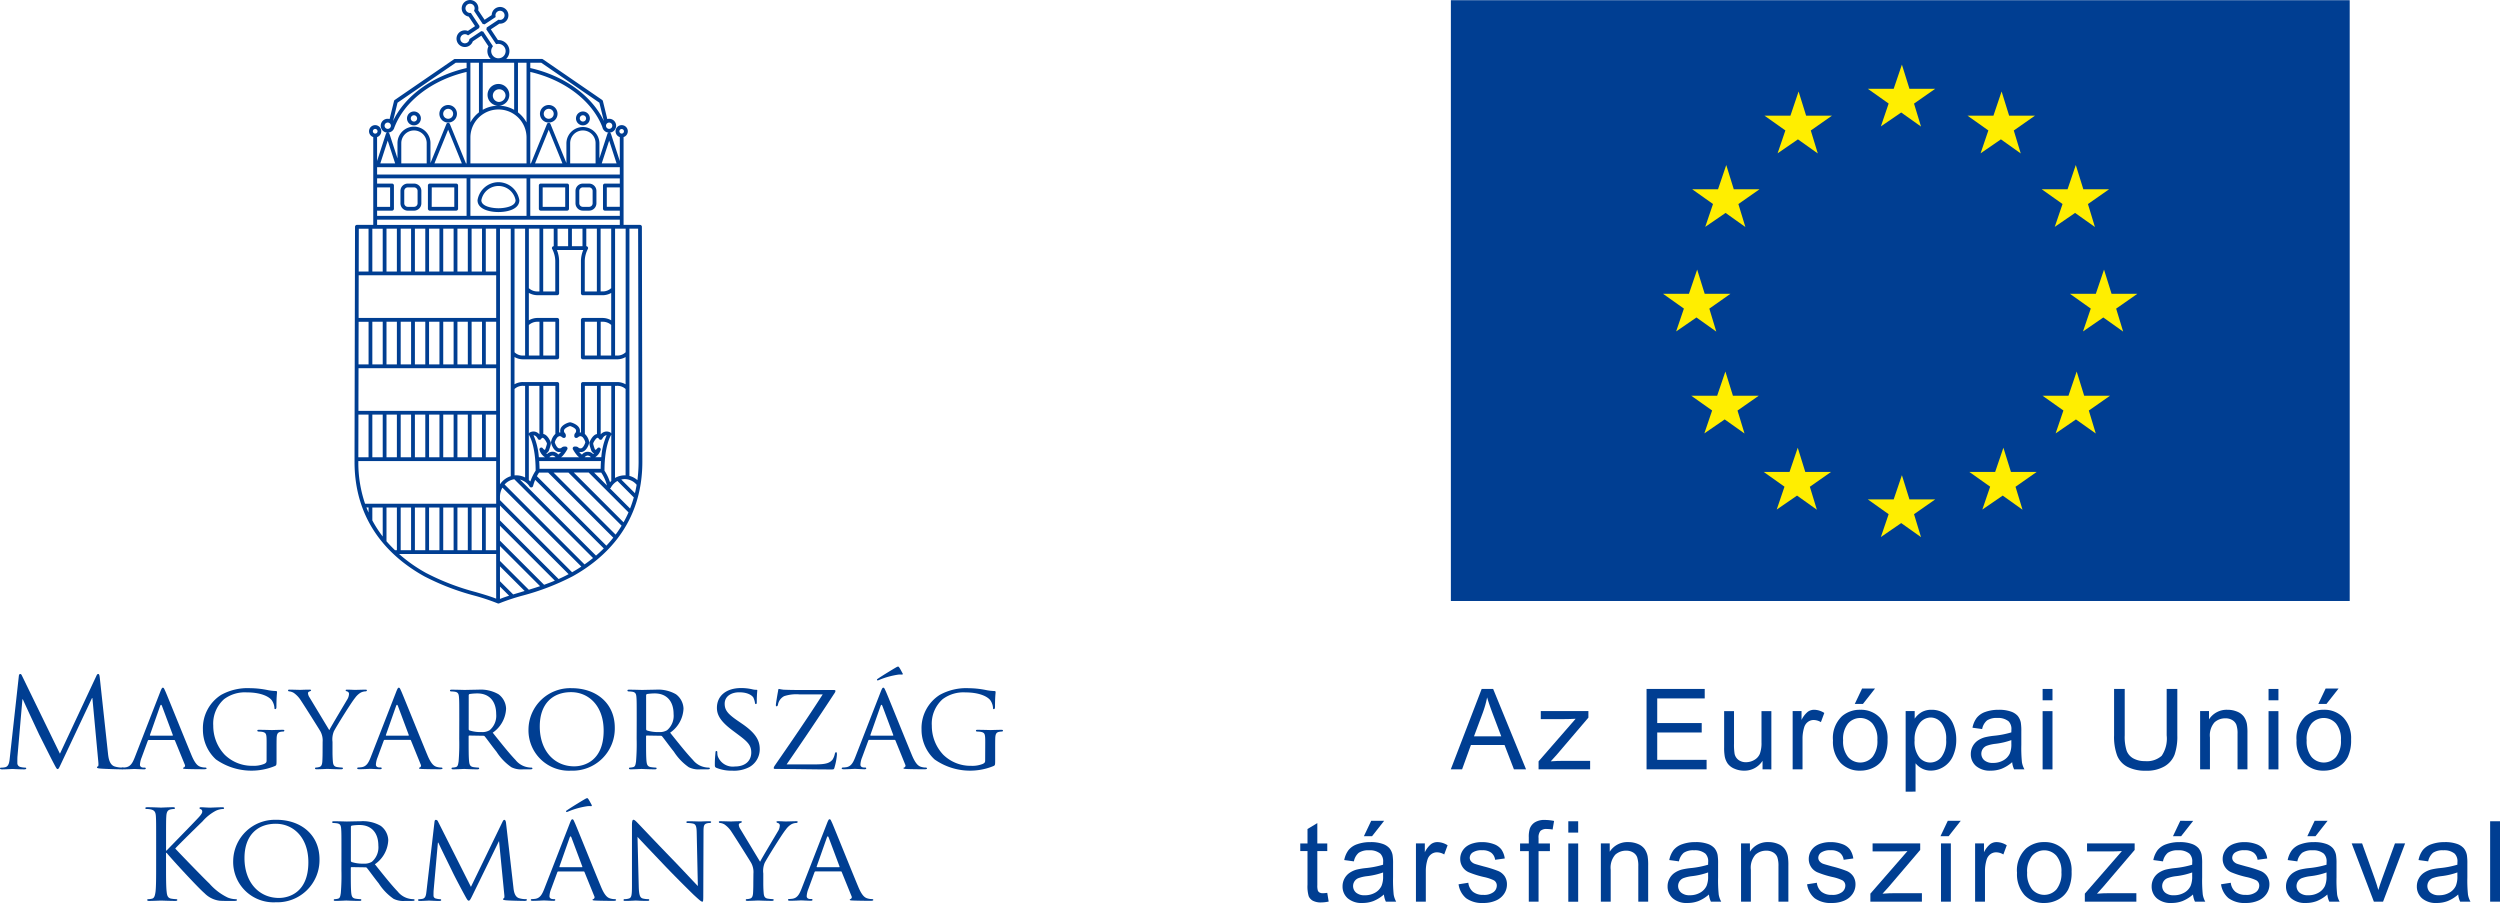 <svg id="kormany-eu" xmlns="http://www.w3.org/2000/svg" xmlns:xlink="http://www.w3.org/1999/xlink" width="326.695" height="118" viewBox="0 0 326.695 118">
  <defs>
    <clipPath id="clip-path">
      <rect id="Rectangle_13434" data-name="Rectangle 13434" width="326.696" height="118" fill="none"/>
    </clipPath>
  </defs>
  <g id="Group_23003" data-name="Group 23003" clip-path="url(#clip-path)">
    <path id="Path_16279" data-name="Path 16279" d="M103.942,24.566a1.148,1.148,0,1,0,1.148,1.149,1.148,1.148,0,0,0-1.148-1.149m0,1.8a.651.651,0,1,1,.65-.65.651.651,0,0,1-.65.65" transform="translate(-45.376 -10.844)" fill="#003e92"/>
    <path id="Path_16280" data-name="Path 16280" d="M96.135,26.081a.907.907,0,1,0,.9.9.905.905,0,0,0-.9-.9m0,1.318a.412.412,0,1,1,.406-.413.41.41,0,0,1-.406.413" transform="translate(-42.035 -11.513)" fill="#003e92"/>
    <path id="Path_16281" data-name="Path 16281" d="M114.449,42.621a2.785,2.785,0,0,0-2.733,2.359c0,1.14,1.474,1.543,2.733,1.543s2.732-.4,2.732-1.543a2.782,2.782,0,0,0-2.732-2.359m0,3.406c-.774,0-2.233-.217-2.233-1.046a2.273,2.273,0,0,1,4.471,0c0,.829-1.464,1.046-2.238,1.046" transform="translate(-49.313 -18.814)" fill="#003e92"/>
    <path id="Path_16282" data-name="Path 16282" d="M127.465,24.566a1.148,1.148,0,1,0,1.151,1.149,1.15,1.15,0,0,0-1.151-1.149m0,1.8a.651.651,0,1,1,.652-.65.651.651,0,0,1-.652.65" transform="translate(-55.759 -10.844)" fill="#003e92"/>
    <path id="Path_16283" data-name="Path 16283" d="M135.656,26.081a.907.907,0,1,0,.908.9.908.908,0,0,0-.908-.9m0,1.318a.412.412,0,1,1,.411-.413.41.41,0,0,1-.411.413" transform="translate(-59.48 -11.513)" fill="#003e92"/>
    <path id="Path_16284" data-name="Path 16284" d="M129.758,42.948h-3.446a.246.246,0,0,0-.249.246v3.038a.252.252,0,0,0,.249.253h3.446a.248.248,0,0,0,.244-.253V43.194a.242.242,0,0,0-.244-.246m-.251,3.04h-2.945V43.445h2.945Z" transform="translate(-55.646 -18.958)" fill="#003e92"/>
    <path id="Path_16285" data-name="Path 16285" d="M136.419,42.952H135.6a.961.961,0,0,0-.96.96v1.614a.963.963,0,0,0,.96.96h.814a.965.965,0,0,0,.96-.96V43.912a.963.963,0,0,0-.96-.96m.464,2.575a.462.462,0,0,1-.464.463H135.6a.467.467,0,0,1-.465-.463V43.912a.469.469,0,0,1,.465-.466h.814a.464.464,0,0,1,.464.466Z" transform="translate(-59.435 -18.96)" fill="#003e92"/>
    <path id="Path_16286" data-name="Path 16286" d="M120.493,29.638a.25.25,0,0,0-.246-.251H118.1V17.913a.8.8,0,1,0-.494,0v3.131l-1.153-3.554a.249.249,0,0,0-.172-.158.906.906,0,0,0-.062-1.81.981.981,0,0,0-.246.036l-.575-2.351a.307.307,0,0,0-.1-.148l-7.74-5.314a.251.251,0,0,0-.139-.041h-4.662a1.442,1.442,0,0,0-1.072-2.465l-.932-1.407,1.118-.738c.026,0,.06,0,.084,0a1.091,1.091,0,0,0,.91-1.7,1.092,1.092,0,0,0-.91-.485,1.123,1.123,0,0,0-.6.182,1.093,1.093,0,0,0-.489.879l-.927.616L99.1,1.338a1.114,1.114,0,0,0-.155-.85A1.1,1.1,0,0,0,97.436.18a1.1,1.1,0,0,0-.311,1.514,1.117,1.117,0,0,0,.738.475l.828,1.247-.938.623a1.116,1.116,0,0,0-1,.105,1.093,1.093,0,0,0,.607,2,1.085,1.085,0,0,0,.6-.182A1.112,1.112,0,0,0,98.4,5.4l1.115-.74.929,1.4a1.449,1.449,0,0,0,.1,1.419,1.751,1.751,0,0,0,.192.227H96.077a.27.27,0,0,0-.141.041L88.2,13.06a.24.24,0,0,0-.1.148l-.578,2.351a1.012,1.012,0,0,0-.246-.036.906.906,0,0,0-.065,1.81.259.259,0,0,0-.172.158l-1.151,3.554V17.913a.8.8,0,1,0-.5,0V29.387H83.252a.25.25,0,0,0-.246.251c0,.277-.064,27.867-.064,30.714,0,8.173,4.948,12.642,9.095,14.949a31.768,31.768,0,0,0,6.6,2.541,27.428,27.428,0,0,1,3.007,1.005.328.328,0,0,0,.1.02.244.244,0,0,0,.1-.02,27.7,27.7,0,0,1,3.016-1.005,31.8,31.8,0,0,0,6.6-2.541c4.149-2.307,9.093-6.776,9.093-14.949,0-2.847-.06-30.437-.06-30.714M117.55,17.151a.3.3,0,1,1,.306.308.307.307,0,0,1-.306-.308m.822,12.735V46.027a1.54,1.54,0,0,1-1.156.437h-.227V29.886Zm-1.156,20.039h-4.428a.25.25,0,0,0-.251.248v6.337c-.005,0-.009,0-.017,0-.05,0-.1.005-.146.007a1.207,1.207,0,0,0,.021-.244c0-.75-1.129-1.089-1.285-1.089-.22,0-1.288.366-1.288,1.089a1.164,1.164,0,0,0,.022.244c-.043,0-.093-.007-.148-.007-.005,0-.009,0-.017,0V50.172a.246.246,0,0,0-.246-.248H105a2.214,2.214,0,0,0-1.153.294V46.654a2.188,2.188,0,0,0,1.153.3h4.43a.246.246,0,0,0,.246-.246V41.8a.247.247,0,0,0-.246-.251h-2.522a2.3,2.3,0,0,0-1.187.308V38.276a2.33,2.33,0,0,0,1.187.3h2.522a.247.247,0,0,0,.246-.251V34.07a3.9,3.9,0,0,0-.292-1.4h3.444a3.94,3.94,0,0,0-.3,1.4v4.259a.25.25,0,0,0,.251.251h2.522a2.317,2.317,0,0,0,1.182-.3v3.578a2.292,2.292,0,0,0-1.182-.308h-2.522a.25.25,0,0,0-.251.251V46.71a.249.249,0,0,0,.251.246h4.428a2.2,2.2,0,0,0,1.156-.3v3.564a2.23,2.23,0,0,0-1.156-.294m1.156.907V62.117l-.12,0a2.5,2.5,0,0,0-1,.212c-.007,0-.007,0-.012.005-.083.036-.169.081-.25.124V50.421h.227a1.587,1.587,0,0,1,1.156.411m-12.606,6.043c.007.015.85,1.287.85,4.631a6.129,6.129,0,0,0-.69,1.412c-.062-.062-.131-.126-.2-.184V56.788a.283.283,0,0,0,.041.086m-.041-.2V50.421h1.383v6.348a1.009,1.009,0,0,0-.767-.382,1.079,1.079,0,0,0-.489.126.292.292,0,0,0-.127.16m.609.21h.007c.34,0,.554.447.559.451a.237.237,0,0,0,.2.141.257.257,0,0,0,.225-.105c.069-.1.136-.158.189-.158.189,0,.48.464.552.664l.017.04c.014.026.038.086-.172.688a.374.374,0,0,1-.1.184.546.546,0,0,1-.253-.2.24.24,0,0,0-.294-.084.243.243,0,0,0-.151.263,1.684,1.684,0,0,0,.722.986h-.8a8.78,8.78,0,0,0-.695-2.871m4.082-.306a.378.378,0,0,1-.1-.308c0-.289.6-.549.79-.592.165.038.79.287.79.592a.407.407,0,0,1-.1.313.494.494,0,0,0-.134.33v.072a.244.244,0,0,0,.086.191.258.258,0,0,0,.205.055.521.521,0,0,0,.246-.129.421.421,0,0,1,.387-.084.241.241,0,0,0,.139.084,1.6,1.6,0,0,1,.375.7c-.033.165-.282.788-.587.788a.4.4,0,0,1-.313-.1.491.491,0,0,0-.327-.133H111.7a.252.252,0,0,0-.215.12.26.26,0,0,0-.005.241,4.844,4.844,0,0,0,.573.824,1.825,1.825,0,0,0,.239.214h-2.362a1.377,1.377,0,0,0,.241-.214,4.708,4.708,0,0,0,.576-.824.246.246,0,0,0-.222-.36h-.182a.5.5,0,0,0-.33.133.394.394,0,0,1-.313.1c-.3,0-.552-.626-.588-.788a1.607,1.607,0,0,1,.382-.7.242.242,0,0,0,.131-.084A.435.435,0,0,1,109.7,57a.39.39,0,0,1,.313.1.569.569,0,0,0,.249.129.251.251,0,0,0,.293-.246v-.072a.507.507,0,0,0-.136-.334m4.545,1.927a.243.243,0,0,0-.293.082.556.556,0,0,1-.256.2c-.012,0-.06-.05-.107-.184-.208-.6-.182-.662-.168-.693l.012-.036c.079-.194.37-.664.556-.664.048,0,.12.058.184.155a.249.249,0,0,0,.43-.034s.22-.451.561-.451h.007a8.761,8.761,0,0,0-.7,2.871h-.8a1.71,1.71,0,0,0,.724-.984.249.249,0,0,0-.149-.265m-.344-1.779c-.561.084-.927.962-.934.974l-.009.024c-.074.189-.079.332.165,1.044a.74.74,0,0,0,.389.485c-.043.028-.079.059-.115.085a.962.962,0,0,0-1.433.046.109.109,0,0,0-.024.021.937.937,0,0,1-.239-.206,1.559,1.559,0,0,1-.122-.139,1.231,1.231,0,0,0,.225.02c.723,0,1.089-1.068,1.089-1.283a1.917,1.917,0,0,0-.573-1.089V50.421h1.581Zm-.8,3.028h-.814l.019-.017a.626.626,0,0,1,.334-.2.54.54,0,0,1,.461.212m-4.633-3.045a1.9,1.9,0,0,0-.571,1.089c0,.148.332,1.283,1.082,1.283a1.243,1.243,0,0,0,.227-.02,1.658,1.658,0,0,1-.122.139.893.893,0,0,1-.241.2c0-.007-.012-.012-.022-.024a1.052,1.052,0,0,0-.68-.337,1.023,1.023,0,0,0-.752.3,1.266,1.266,0,0,0-.11-.09.731.731,0,0,0,.385-.485c.249-.717.246-.855.16-1.046l-.007-.022c0-.007-.361-.886-.927-.974V50.421h1.579Zm.026,3.045h-.81a.534.534,0,0,1,.456-.212.6.6,0,0,1,.335.2c.007.007.014.01.019.017m5.935.5c-.021.315-.038.647-.041,1.008h-7.994c0-.36-.021-.693-.043-1.008Zm.031,1.507a5.624,5.624,0,0,1,.75,1.684l-1.684-1.684Zm.425-.253c0-3.346.845-4.619.85-4.633a.256.256,0,0,0,.038-.081V62.84c-.057.06-.115.117-.167.179a6.127,6.127,0,0,0-.721-1.512m.764-4.994a1.063,1.063,0,0,0-.487-.126,1.031,1.031,0,0,0-.771.382V50.421h1.382v6.253a.252.252,0,0,0-.124-.16m-11.137-6.092V62.4a2.469,2.469,0,0,0-1.144-.284c-.081,0-.158,0-.236.007V50.831A1.57,1.57,0,0,1,105,50.421Zm-1.38-4.394V29.886h1.38V46.463H105a1.535,1.535,0,0,1-1.153-.437m1.875.437V42.472a1.661,1.661,0,0,1,1.187-.425h.2v4.416Zm1.882-4.416h1.581v4.416h-1.581Zm-1.882-4.389V29.886h1.383v8.2h-.2a1.658,1.658,0,0,1-1.187-.427m3.057-5.118a3.624,3.624,0,0,1,.4,1.531v4.015h-1.579v-8.2h1.375v2.286a.244.244,0,0,0-.2.368m.7-2.654h1.383v2.286H109.48Zm1.877,0h1.383v2.286h-1.383Zm2.08,2.405a.262.262,0,0,0-.2-.12V29.886h1.381v8.2h-1.581V34.07a3.594,3.594,0,0,1,.4-1.531.25.25,0,0,0,0-.249m1.672,5.794v-8.2h1.382v7.772a1.653,1.653,0,0,1-1.182.427Zm1.382,4.387v3.991H115.11V42.047h.2a1.634,1.634,0,0,1,1.182.425m-1.875,3.991h-1.584V42.047h1.584Zm1.039-22.472a.246.246,0,0,0-.246.246V27.28a.249.249,0,0,0,.246.246h1.951v.683h-11.7v-4.9h11.7v.683Zm1.951,3.038h-1.7V24.489h1.7Zm-.423-5.677h-1.937l.972-2.978Zm-.965-5.336a.412.412,0,1,1-.416.413.414.414,0,0,1,.416-.413M105.91,8.2h1.433l7.592,5.219.59,2.393c-1.572-3.308-5.178-5.918-9.615-6.919Zm0,1.2c4.492,1.043,8.082,3.78,9.414,7.2a.912.912,0,0,0,.829.736.237.237,0,0,0-.17.158L114.94,20.7V18.708a2.156,2.156,0,0,0-4.311,0v2.6l-2.08-5.1a.244.244,0,0,0-.232-.155.248.248,0,0,0-.229.155l-2.095,5.147h-.083Zm8.531,9.307v2.644h-3.32V18.708a1.66,1.66,0,0,1,3.32,0m-4.332,2.644h-3.58l1.789-4.4ZM104.3,8.2h1.118V16a4.277,4.277,0,0,0-1.118-1.316ZM99.748,4.113h-.026a.46.46,0,0,1-.21-.05L97.959,5.1l-.022.1a.591.591,0,0,1-.248.36.616.616,0,0,1-.33.1.608.608,0,0,1-.5-.27.6.6,0,0,1,.793-.848l.131.079,1.457-.967a.073.073,0,0,1,0-.022.448.448,0,0,1,.05-.212L98.145,1.692l-.129,0a.588.588,0,0,1-.475-.27A.6.6,0,1,1,98.6,1.293l-.04.119L99.7,3.141h.021a.519.519,0,0,1,.21.045l1.447-.955-.014-.153a.595.595,0,0,1,1.089-.4.6.6,0,0,1-.17.826.586.586,0,0,1-.432.086l-.1-.015L100.208,3.6v.023a.447.447,0,0,1-.047.211l1.277,1.932.158-.024a.956.956,0,0,1,.933.411.919.919,0,0,1,.139.709.939.939,0,0,1-.4.6.962.962,0,0,1-.523.155.942.942,0,0,1-.789-.423.952.952,0,0,1-.012-1.024l.084-.136ZM99.7,8.2H103.8v6.152a4.154,4.154,0,0,0-1.951-.54,1.422,1.422,0,1,0-.206,0,4.154,4.154,0,0,0-1.949.54Zm2.049,5.121a.832.832,0,1,1,.929-.828.883.883,0,0,1-.929.828M98.083,8.2H99.2v6.485A4.145,4.145,0,0,0,98.083,16Zm0,9.773a3.667,3.667,0,1,1,7.335,0v3.379H98.083Zm-9.522-4.554,7.6-5.219h1.426v.693c-4.432,1-8.041,3.611-9.613,6.919ZM88.172,16.6c1.333-3.415,4.924-6.152,9.412-7.2V21.352H97.5l-2.1-5.147a.246.246,0,0,0-.23-.155.243.243,0,0,0-.227.155l-2.078,5.1v-2.6a2.155,2.155,0,0,0-4.311,0V20.7l-1.046-3.212a.24.24,0,0,0-.17-.158.91.91,0,0,0,.827-.736m8.8,4.755h-3.58l1.789-4.4Zm-4.593-2.644v2.644h-3.32V18.708a1.66,1.66,0,0,1,3.32,0M86.867,16.43a.413.413,0,1,1,.411.411.416.416,0,0,1-.411-.411m.411,1.944.97,2.978H86.311Zm30.329,4.437H85.891v-.962h31.717Zm-12.19,5.4H98.083v-4.9h7.335Zm-17.579-.683a.25.25,0,0,0,.251-.246V24.237a.247.247,0,0,0-.251-.246H85.891v-.683H97.584v4.9H85.891v-.683Zm-1.948-3.038h1.7v2.541h-1.7Zm-.554-7.337a.306.306,0,1,1,.306.308.307.307,0,0,1-.306-.308m-.069,12.735h1.357v5.594H85.268Zm-1.767,0h1.272v5.594H83.488c.005-2.8.012-4.9.012-5.594m-.024,12.161h1.3v5.57H83.464c0-1.843.005-3.737.012-5.57M83.45,54.182h1.323v5.572H83.438c.005-1.058.007-3.069.012-5.572m1.323,12.8c-.1-.217-.188-.437-.279-.664h.279Zm1.851,3.124a15.016,15.016,0,0,1-1.356-2.1V66.323h1.356ZM88.477,71.9h-.249c-.379-.368-.755-.755-1.11-1.172v-4.4h1.359Zm12.974,6.332c-.762-.3-1.66-.566-2.673-.862a31.246,31.246,0,0,1-6.5-2.5,19.961,19.961,0,0,1-3.516-2.474h12.687ZM88.974,66.323h1.357v5.572H88.974Zm1.856,0h1.357v5.572H90.83Zm1.851,0h1.357v5.572H92.68Zm1.851,0h1.357v5.572H94.532Zm1.856,0h1.357v5.572H96.387Zm1.853,0H99.6v5.572H98.241Zm3.21,5.574h-1.357V66.325h1.357Zm0-6.068H84.319a16.613,16.613,0,0,1-.881-5.477v-.1h18.013ZM85.268,54.182h1.357v5.572H85.268Zm1.851,0h1.357v5.572H87.118Zm1.856,0h1.357v5.572H88.974Zm1.856,0h1.357v5.572H90.83Zm1.851,0h1.357v5.572H92.68Zm1.851,0h1.357v5.572H94.532Zm1.856,0h1.357v5.572H96.387Zm1.853,0H99.6v5.572H98.241Zm3.21,5.572h-1.357V54.182h1.357Zm0-6.066h-18c0-1.7.007-3.6.012-5.577h17.987ZM85.268,42.047h1.357v5.572H85.268Zm1.851,0h1.357v5.572H87.118Zm1.856,0h1.357v5.572H88.974Zm1.856,0h1.357v5.572H90.83Zm1.851,0h1.357v5.572H92.68Zm1.851,0h1.357v5.572H94.532Zm1.856,0h1.357v5.572H96.387Zm1.853,0H99.6v5.572H98.241Zm3.21,5.57h-1.357V42.045h1.357Zm0-6.071H83.476c0-1.985.007-3.891.009-5.572h17.965ZM87.118,29.886h1.357v5.594H87.118Zm1.856,0h1.357v5.594H88.974Zm1.856,0h1.357v5.594H90.83Zm1.851,0h1.357v5.594H92.68Zm1.851,0h1.357v5.594H94.532Zm1.856,0h1.357v5.594H96.387Zm1.853,0H99.6v5.594H98.241Zm3.21,5.594h-1.357V29.886h1.357Zm-15.56-6.773h31.717v.683H85.891Zm17.466,1.18V62.227a2.637,2.637,0,0,0-1.409,1.065V29.886Zm-1.409,48.383V76.654l1.194,1.19c-.43.136-.826.274-1.194.425m2.768-.9c-.361.105-.709.21-1.042.31l-1.727-1.724V74.008l3.227,3.222c-.155.045-.306.088-.459.136m1-.3L101.947,73.3V71.355L107.19,76.6c-.5.167-1,.322-1.478.47m2-.652-5.766-5.766V68.706l7.172,7.172c-.473.2-.946.375-1.407.54m1.9-.752-7.664-7.657V66.06l8.973,8.971c-.44.232-.874.444-1.309.635m1.76-.886-9.424-9.424V64.93a2.435,2.435,0,0,1,.318-1.206l10.313,10.315c-.4.27-.809.516-1.206.741M113,73.757,102.554,63.313a2.081,2.081,0,0,1,1.264-.685l10.291,10.294c-.37.3-.736.574-1.113.836m1.5-1.153-9.938-9.936a2.121,2.121,0,0,1,1.266.917.257.257,0,0,0,.251.107.248.248,0,0,0,.2-.186,6.078,6.078,0,0,1,.272-.8l8.964,8.961c-.33.33-.671.642-1.013.936m1.357-1.292-9.08-9.081a4.516,4.516,0,0,1,.277-.47h1.2l8.5,8.5c-.287.368-.59.714-.9,1.046m1.206-1.445-8.108-8.106h1.944l6.948,6.94c-.251.408-.509.8-.784,1.166m1.039-1.608-6.5-6.5h1.947l5.2,5.2a14.247,14.247,0,0,1-.645,1.3m.85-1.8-2.629-2.637a.247.247,0,0,0,.124-.108,2.176,2.176,0,0,1,.855-.857L119.437,65a14.569,14.569,0,0,1-.492,1.46m.643-2.011L117.8,62.666a1.862,1.862,0,0,1,.451-.06,2.045,2.045,0,0,1,1.555.745c-.062.375-.136.742-.22,1.1m.315-1.713a2.57,2.57,0,0,0-1.037-.549V29.886H120c.007,2.771.062,27.762.062,30.466a18.578,18.578,0,0,1-.155,2.388" transform="translate(-36.612 0)" fill="#003e92"/>
    <path id="Path_16287" data-name="Path 16287" d="M100.352,46.485H103.8a.25.25,0,0,0,.246-.253V43.194a.244.244,0,0,0-.246-.246h-3.444a.247.247,0,0,0-.251.246v3.038a.253.253,0,0,0,.251.253m.251-3.04h2.945v2.544H100.6Z" transform="translate(-44.186 -18.958)" fill="#003e92"/>
    <path id="Path_16288" data-name="Path 16288" d="M94.642,46.486h.817a.963.963,0,0,0,.958-.96V43.908a.962.962,0,0,0-.958-.962h-.817a.963.963,0,0,0-.957.962v1.617a.964.964,0,0,0,.957.96m-.461-2.577a.46.46,0,0,1,.461-.463h.817a.463.463,0,0,1,.464.463v1.617a.465.465,0,0,1-.464.461h-.817a.461.461,0,0,1-.461-.461Z" transform="translate(-41.354 -18.957)" fill="#003e92"/>
    <path id="Path_16289" data-name="Path 16289" d="M14.11,168.044c.064.585.177,1.49.876,1.717a3.5,3.5,0,0,0,1.053.146c.079,0,.126.015.126.079,0,.1-.143.148-.339.148-.358,0-2.106-.05-2.7-.1-.373-.031-.454-.081-.454-.16s.028-.1.115-.115.093-.294.062-.583l-.776-8.352h-.053l-3.965,8.414c-.339.714-.384.86-.533.86-.112,0-.193-.162-.5-.745-.423-.793-1.813-3.592-1.9-3.752-.141-.3-1.956-4.177-2.135-4.617H2.93L2.278,168.5c-.012.258-.012.55-.012.829a.511.511,0,0,0,.418.5,2.913,2.913,0,0,0,.616.083c.065,0,.129.031.129.079,0,.115-.1.148-.292.148-.6,0-1.376-.05-1.507-.05s-.919.05-1.358.05c-.16,0-.273-.033-.273-.148,0-.047.079-.079.163-.079a2.111,2.111,0,0,0,.483-.048c.535-.1.585-.731.647-1.345L2.46,157.963c.015-.177.079-.291.177-.291s.163.062.241.241l4.954,10.181,4.76-10.165c.065-.143.127-.258.241-.258s.163.126.2.437Z" transform="translate(0 -69.599)" fill="#003e92"/>
    <path id="Path_16290" data-name="Path 16290" d="M33.463,161.423c.177-.454.244-.54.341-.54.146,0,.191.2.339.5.26.585,2.544,6.264,3.416,8.352.518,1.23.9,1.409,1.213,1.5a1.97,1.97,0,0,0,.566.081c.081,0,.179.034.179.115s-.163.11-.327.11c-.21,0-1.258,0-2.25-.031-.27-.014-.5-.014-.5-.1,0-.064.034-.064.1-.1a.263.263,0,0,0,.131-.373L35.388,167.8c-.034-.065-.048-.082-.131-.082H31.973a.148.148,0,0,0-.144.115l-.809,2.2a2.854,2.854,0,0,0-.21.922c0,.275.241.373.485.373h.128c.115,0,.146.05.146.115s-.081.11-.208.11c-.341,0-1.12-.045-1.283-.045-.144,0-.855.045-1.438.045-.179,0-.275-.031-.275-.11a.124.124,0,0,1,.127-.115,3.9,3.9,0,0,0,.423-.034c.647-.081.922-.564,1.2-1.261Zm1.586,5.727c.064,0,.064-.034.05-.1l-1.409-3.774c-.081-.208-.165-.208-.244,0l-1.328,3.774c-.014.064,0,.1.05.1Z" transform="translate(-12.521 -71.017)" fill="#003e92"/>
    <path id="Path_16291" data-name="Path 16291" d="M55.8,168.092c0-1.118-.034-1.277-.614-1.393a4.47,4.47,0,0,0-.485-.031.139.139,0,0,1-.115-.115c0-.1.064-.112.227-.112.645,0,1.6.031,1.684.031.065,0,.953-.031,1.393-.031.158,0,.227.012.227.112a.146.146,0,0,1-.115.115,1.657,1.657,0,0,0-.356.031c-.389.065-.5.275-.535.762-.014.437-.014.838-.014,1.426v1.533c0,.633-.017.65-.2.747a8.057,8.057,0,0,1-7.721-.86,5.259,5.259,0,0,1-1.7-3.917,5.144,5.144,0,0,1,2.381-4.514A7.15,7.15,0,0,1,53.652,161a11.977,11.977,0,0,1,2.187.227,6.154,6.154,0,0,0,1.146.143c.146,0,.177.065.177.132,0,.193-.079.566-.079,1.942,0,.225-.067.291-.163.291s-.1-.081-.1-.21a2.042,2.042,0,0,0-.322-.91c-.358-.516-1.44-1.065-3.286-1.065a4.517,4.517,0,0,0-2.978.891,4.276,4.276,0,0,0-1.407,3.461,5.476,5.476,0,0,0,1.5,3.8,5.092,5.092,0,0,0,3.64,1.442,3.627,3.627,0,0,0,1.54-.26c.177-.1.289-.163.289-.42Z" transform="translate(-20.959 -71.07)" fill="#003e92"/>
    <path id="Path_16292" data-name="Path 16292" d="M71.911,168.182a2.49,2.49,0,0,0-.306-1.412c-.115-.21-2.039-3.267-2.529-4a3.471,3.471,0,0,0-.937-1,1.443,1.443,0,0,0-.6-.2.139.139,0,0,1-.146-.126c0-.067.045-.1.177-.1.275,0,1.345.031,1.409.031.093,0,.68-.031,1.23-.031.163,0,.191.031.191.1,0,.048-.093.1-.225.143-.115.053-.177.115-.177.227a1.121,1.121,0,0,0,.193.535l2.589,4.292c.294-.585,2.071-3.532,2.331-3.984a1.5,1.5,0,0,0,.244-.714.321.321,0,0,0-.225-.356c-.131-.033-.215-.1-.215-.16s.084-.081.227-.081c.373,0,.876.031.989.031s1.118-.031,1.39-.031c.1,0,.179.031.179.081a.166.166,0,0,1-.179.143,1.487,1.487,0,0,0-.661.179,2.471,2.471,0,0,0-.714.681c-.466.549-2.477,3.786-2.768,4.37a2.764,2.764,0,0,0-.177,1.376v1.18c0,.23,0,.81.048,1.374.034.408.129.669.549.731a5.326,5.326,0,0,0,.652.065.111.111,0,0,1,.113.114c0,.064-.082.112-.227.112-.793,0-1.717-.048-1.8-.048-.065,0-.97.048-1.393.048-.16,0-.225-.031-.225-.112a.108.108,0,0,1,.115-.114,1.81,1.81,0,0,0,.418-.065c.291-.062.392-.322.42-.731.034-.564.034-1.144.034-1.374Z" transform="translate(-29.75 -71.224)" fill="#003e92"/>
    <path id="Path_16293" data-name="Path 16293" d="M88.661,161.423c.176-.454.244-.54.341-.54.146,0,.194.2.339.5.26.585,2.544,6.264,3.416,8.352.518,1.23.907,1.409,1.213,1.5a1.981,1.981,0,0,0,.566.081c.081,0,.179.034.179.115s-.163.11-.327.11c-.208,0-1.256,0-2.247-.031-.273-.014-.5-.014-.5-.1,0-.064.034-.064.1-.1a.262.262,0,0,0,.131-.373l-1.28-3.155c-.034-.065-.05-.082-.129-.082H87.171c-.062,0-.11.031-.144.115l-.809,2.2a2.854,2.854,0,0,0-.21.922c0,.275.241.373.487.373h.126c.115,0,.148.05.148.115s-.081.11-.21.11c-.341,0-1.12-.045-1.277-.045s-.86.045-1.443.045c-.179,0-.275-.031-.275-.11a.126.126,0,0,1,.129-.115,3.845,3.845,0,0,0,.421-.034c.645-.081.922-.564,1.2-1.261Zm1.586,5.727c.064,0,.064-.034.053-.1l-1.412-3.774c-.079-.208-.165-.208-.241,0l-1.328,3.774c-.017.064,0,.1.047.1Z" transform="translate(-36.887 -71.017)" fill="#003e92"/>
    <path id="Path_16294" data-name="Path 16294" d="M106.485,165.331c0-2.135,0-2.525-.036-2.964-.031-.465-.112-.693-.58-.757a3.95,3.95,0,0,0-.485-.036.135.135,0,0,1-.115-.112c0-.082.065-.115.23-.115.647,0,1.6.033,1.681.033.144,0,1.342-.033,1.78-.033a4.669,4.669,0,0,1,2.656.6,2.427,2.427,0,0,1,.986,1.88,4.013,4.013,0,0,1-1.748,3.14c1.166,1.455,2.152,2.7,2.978,3.559a2.6,2.6,0,0,0,1.586.955,2.541,2.541,0,0,0,.5.05.121.121,0,0,1,.127.114c0,.079-.082.112-.339.112h-.891a2.861,2.861,0,0,1-1.519-.277,7.2,7.2,0,0,1-1.944-2.023c-.6-.745-1.228-1.634-1.538-2.006a.219.219,0,0,0-.193-.081l-1.813-.031c-.062,0-.1.031-.1.112v.323c0,1.328,0,2.4.062,2.961.048.406.131.664.566.731a5.646,5.646,0,0,0,.633.064.1.1,0,0,1,.115.114c0,.063-.069.112-.23.112-.774,0-1.681-.05-1.748-.05-.017,0-.967.05-1.407.05-.146,0-.225-.033-.225-.112a.107.107,0,0,1,.11-.114,2.175,2.175,0,0,0,.44-.064c.272-.067.306-.325.373-.731a28.025,28.025,0,0,0,.081-2.978Zm1.23,1.165a.2.2,0,0,0,.1.177,4.758,4.758,0,0,0,1.569.213,1.858,1.858,0,0,0,1.067-.241,2.457,2.457,0,0,0,.857-2.109c0-1.715-.936-2.7-2.457-2.7a6.837,6.837,0,0,0-1.022.079.188.188,0,0,0-.11.163Z" transform="translate(-46.468 -71.221)" fill="#003e92"/>
    <path id="Path_16295" data-name="Path 16295" d="M129.288,161c3.2,0,5.629,1.958,5.629,5.166a5.512,5.512,0,0,1-5.711,5.612,5.275,5.275,0,0,1-5.567-5.4A5.448,5.448,0,0,1,129.288,161m.322,10.213c1.277,0,3.85-.68,3.85-4.662,0-3.3-2.006-5.032-4.254-5.032-2.378,0-4.093,1.485-4.093,4.483,0,3.2,1.925,5.211,4.5,5.211" transform="translate(-54.577 -71.069)" fill="#003e92"/>
    <path id="Path_16296" data-name="Path 16296" d="M148,165.331c0-2.135,0-2.525-.034-2.964-.033-.465-.112-.693-.583-.757a3.932,3.932,0,0,0-.484-.036.132.132,0,0,1-.111-.112c0-.082.063-.115.225-.115.647,0,1.6.033,1.683.033.142,0,1.34-.033,1.78-.033a4.662,4.662,0,0,1,2.653.6,2.428,2.428,0,0,1,.986,1.88,4.013,4.013,0,0,1-1.748,3.14c1.168,1.455,2.152,2.7,2.978,3.559a2.609,2.609,0,0,0,1.585.955,2.558,2.558,0,0,0,.5.05.121.121,0,0,1,.127.114c0,.079-.082.112-.34.112h-.889a2.865,2.865,0,0,1-1.522-.277,7.2,7.2,0,0,1-1.942-2.023c-.6-.745-1.229-1.634-1.54-2.006a.218.218,0,0,0-.191-.081l-1.815-.031c-.061,0-.095.031-.095.112v.323c0,1.328,0,2.4.061,2.961.05.406.132.664.566.731a5.612,5.612,0,0,0,.636.064.1.1,0,0,1,.112.114c0,.063-.068.112-.227.112-.776,0-1.682-.05-1.748-.05-.017,0-.969.05-1.407.05-.148,0-.226-.033-.226-.112a.108.108,0,0,1,.112-.114,2.125,2.125,0,0,0,.437-.064c.274-.067.308-.325.373-.731a28.216,28.216,0,0,0,.08-2.978Zm1.231,1.165a.2.2,0,0,0,.095.177,4.775,4.775,0,0,0,1.57.213,1.884,1.884,0,0,0,1.072-.241,2.464,2.464,0,0,0,.852-2.109c0-1.715-.934-2.7-2.457-2.7a6.775,6.775,0,0,0-1.021.079.187.187,0,0,0-.112.163Z" transform="translate(-64.796 -71.221)" fill="#003e92"/>
    <path id="Path_16297" data-name="Path 16297" d="M167.446,171.4c-.2-.1-.213-.148-.213-.516,0-.681.065-1.233.082-1.46,0-.144.034-.227.115-.227s.127.052.127.163a1.931,1.931,0,0,0,.053.5,2.092,2.092,0,0,0,2.249,1.359c1.407,0,2.135-.791,2.135-1.827,0-.989-.533-1.457-1.8-2.4l-.65-.487c-1.536-1.151-2.039-1.992-2.039-2.945,0-1.622,1.278-2.591,3.157-2.591a6.547,6.547,0,0,1,1.474.165,1.9,1.9,0,0,0,.5.062c.112,0,.145.017.145.1a14.2,14.2,0,0,0-.066,1.455c0,.211-.015.311-.112.311s-.115-.069-.129-.179a2.536,2.536,0,0,0-.21-.68c-.1-.16-.569-.678-1.844-.678-1.037,0-1.9.518-1.9,1.49,0,.871.437,1.375,1.846,2.326l.406.279c1.729,1.183,2.329,2.135,2.329,3.317a2.67,2.67,0,0,1-1.326,2.343,4.345,4.345,0,0,1-2.265.487,5.2,5.2,0,0,1-2.073-.373" transform="translate(-73.82 -71.056)" fill="#003e92"/>
    <path id="Path_16298" data-name="Path 16298" d="M186.487,171.033c1.507,0,1.891-.246,2.216-.631a2.346,2.346,0,0,0,.294-.745c.031-.131.079-.212.16-.212s.112.053.112.308a7.75,7.75,0,0,1-.289,1.584c-.082.342-.1.358-.421.358-2.381,0-4.793-.064-7.284-.064-.162,0-.263-.015-.263-.112,0-.067.017-.165.2-.423,2.138-3.088,4.239-6.147,6.2-9.207H184.4a5.072,5.072,0,0,0-2.023.227,1.558,1.558,0,0,0-.807,1.082c-.034.21-.115.246-.2.246-.062,0-.079-.067-.079-.177,0-.162.21-1.411.292-1.832.017-.2.047-.26.127-.26a5.1,5.1,0,0,0,.6.1c1.359.05,2.039.034,2.491.034h3.981c.213,0,.292.031.292.115a.41.41,0,0,1-.079.241c-2.073,3.174-4.146,6.248-6.3,9.372Z" transform="translate(-79.902 -71.145)" fill="#003e92"/>
    <path id="Path_16299" data-name="Path 16299" d="M202.008,159.232c.179-.454.241-.535.339-.535.146,0,.193.2.339.5.263.585,2.544,6.262,3.416,8.353.518,1.23.907,1.409,1.213,1.5a1.984,1.984,0,0,0,.566.082c.086,0,.179.034.179.115s-.162.112-.322.112c-.212,0-1.261,0-2.252-.033-.272-.017-.5-.017-.5-.1s.034-.064.1-.1a.264.264,0,0,0,.129-.373l-1.28-3.155c-.034-.064-.048-.081-.126-.081h-3.289a.141.141,0,0,0-.141.115l-.812,2.2a2.8,2.8,0,0,0-.21.924c0,.274.239.373.485.373h.128c.113,0,.146.047.146.115s-.079.112-.21.112c-.339,0-1.118-.05-1.277-.05s-.857.05-1.441.05c-.182,0-.277-.033-.277-.112a.126.126,0,0,1,.129-.115,3.9,3.9,0,0,0,.423-.034c.647-.081.922-.566,1.2-1.264Zm1.586,5.732c.067,0,.067-.034.05-.1l-1.412-3.774c-.079-.208-.16-.208-.241,0l-1.328,3.774c-.017.064,0,.1.053.1Zm1.264-8.175c.079.148,0,.2-.065.2a2.085,2.085,0,0,0-.487,0,10.5,10.5,0,0,0-2.46.676.907.907,0,0,1-.241.086.1.1,0,0,1-.083-.1c0-.045.031-.077.112-.125.585-.408,2.09-1.313,2.2-1.375.275-.163.373-.213.451-.213.053,0,.082.034.165.146.112.163.227.389.4.712" transform="translate(-86.919 -68.831)" fill="#003e92"/>
    <path id="Path_16300" data-name="Path 16300" d="M223.917,168.092c0-1.118-.034-1.277-.616-1.393a4.391,4.391,0,0,0-.483-.031.139.139,0,0,1-.115-.115c0-.1.064-.112.227-.112.645,0,1.6.031,1.684.031.065,0,.953-.031,1.393-.031.158,0,.227.012.227.112a.146.146,0,0,1-.115.115,1.657,1.657,0,0,0-.356.031c-.389.065-.5.275-.535.762-.014.437-.014.838-.014,1.426v1.533c0,.633-.017.65-.2.747a8.057,8.057,0,0,1-7.721-.86,5.259,5.259,0,0,1-1.7-3.917,5.144,5.144,0,0,1,2.381-4.514,7.151,7.151,0,0,1,3.788-.874,11.977,11.977,0,0,1,2.187.227,6.154,6.154,0,0,0,1.146.143c.146,0,.177.065.177.132,0,.193-.079.566-.079,1.942,0,.225-.067.291-.163.291s-.1-.081-.1-.21a2.042,2.042,0,0,0-.322-.91c-.358-.516-1.44-1.065-3.286-1.065a4.517,4.517,0,0,0-2.978.891,4.276,4.276,0,0,0-1.407,3.461,5.476,5.476,0,0,0,1.5,3.8,5.092,5.092,0,0,0,3.64,1.442,3.627,3.627,0,0,0,1.54-.26c.177-.1.289-.163.289-.42Z" transform="translate(-95.168 -71.07)" fill="#003e92"/>
    <path id="Path_16301" data-name="Path 16301" d="M35.416,193.552c0-2.527,0-2.981-.034-3.5-.031-.549-.16-.807-.7-.922a2.871,2.871,0,0,0-.549-.05c-.062,0-.129-.028-.129-.1,0-.1.082-.129.26-.129.728,0,1.681.05,1.777.05.148,0,1.089-.05,1.572-.05.179,0,.26.034.26.129,0,.069-.065.1-.131.1a2.322,2.322,0,0,0-.4.05c-.437.079-.566.356-.6.922-.031.516-.031.97-.031,3.5v.97h.065c.277-.308,3.205-3.286,3.79-3.915.451-.47.872-.891.872-1.168a.321.321,0,0,0-.21-.339c-.084-.028-.148-.064-.148-.129,0-.081.081-.115.2-.115.322,0,.824.05,1.216.05.079,0,1.144-.05,1.552-.05.177,0,.241.034.241.115s-.031.112-.16.112a2.442,2.442,0,0,0-.908.227,6.008,6.008,0,0,0-1.746,1.393c-.408.389-3.222,3.138-3.564,3.547.423.468,3.788,3.947,4.452,4.564a7.483,7.483,0,0,0,2.413,1.844,2.953,2.953,0,0,0,1,.211c.112,0,.21.031.21.1s-.084.126-.356.126H44.8c-.454,0-.759,0-1.115-.028a3.36,3.36,0,0,1-1.961-.991c-.726-.6-4.158-4.306-4.934-5.257h-.082V196.4c0,1.555,0,2.835.082,3.513.047.468.145.827.628.891a5.384,5.384,0,0,0,.633.065c.1,0,.132.048.132.1,0,.081-.084.126-.261.126-.79,0-1.732-.045-1.863-.045s-1.065.045-1.552.045c-.177,0-.258-.028-.258-.126,0-.05.031-.1.129-.1a2.385,2.385,0,0,0,.485-.065c.322-.064.4-.423.47-.891.082-.678.082-1.958.082-3.513Z" transform="translate(-15.011 -83.365)" fill="#003e92"/>
    <path id="Path_16302" data-name="Path 16302" d="M60.2,191.786c3.205,0,5.634,1.958,5.634,5.164a5.514,5.514,0,0,1-5.713,5.615,5.275,5.275,0,0,1-5.567-5.4,5.447,5.447,0,0,1,5.646-5.374M60.528,202c1.277,0,3.85-.68,3.85-4.662,0-3.3-2.006-5.032-4.254-5.032-2.378,0-4.093,1.485-4.093,4.483,0,3.2,1.925,5.211,4.5,5.211" transform="translate(-24.082 -84.658)" fill="#003e92"/>
    <path id="Path_16303" data-name="Path 16303" d="M78.923,196.112c0-2.133,0-2.522-.036-2.962-.031-.468-.11-.693-.58-.757a3.951,3.951,0,0,0-.485-.036.132.132,0,0,1-.112-.112c0-.082.062-.115.227-.115.647,0,1.6.033,1.684.033.141,0,1.34-.033,1.777-.033a4.667,4.667,0,0,1,2.655.6,2.425,2.425,0,0,1,.986,1.88,4.012,4.012,0,0,1-1.748,3.14c1.166,1.455,2.152,2.7,2.979,3.559a2.623,2.623,0,0,0,1.585.955,2.545,2.545,0,0,0,.5.05.121.121,0,0,1,.127.115c0,.077-.082.11-.339.11h-.892a2.867,2.867,0,0,1-1.519-.275,7.2,7.2,0,0,1-1.943-2.023c-.6-.745-1.228-1.634-1.539-2.009a.218.218,0,0,0-.193-.081l-1.812-.029c-.062,0-.1.029-.1.11v.325c0,1.328,0,2.4.061,2.961.049.406.131.664.566.731a5.658,5.658,0,0,0,.633.064.1.1,0,0,1,.116.115c0,.063-.069.11-.23.11-.773,0-1.679-.047-1.748-.047-.017,0-.967.047-1.4.047-.148,0-.227-.034-.227-.11a.108.108,0,0,1,.112-.115,2.159,2.159,0,0,0,.438-.064c.274-.067.307-.325.373-.731a28.025,28.025,0,0,0,.081-2.978Zm1.23,1.168a.2.2,0,0,0,.1.177,4.754,4.754,0,0,0,1.569.213,1.882,1.882,0,0,0,1.072-.241,2.47,2.47,0,0,0,.852-2.109c0-1.715-.936-2.7-2.457-2.7a6.462,6.462,0,0,0-1.022.079.186.186,0,0,0-.11.163Z" transform="translate(-34.303 -84.81)" fill="#003e92"/>
    <path id="Path_16304" data-name="Path 16304" d="M110.259,200.606c.05.487.148,1.23.731,1.423a3,3,0,0,0,.919.129c.067,0,.115.034.115.1,0,.083-.127.129-.292.129-.322,0-1.908-.031-2.429-.079-.34-.033-.4-.081-.4-.148a.12.12,0,0,1,.1-.112c.079-.017.1-.227.065-.482l-.681-6.962h-.031l-3.432,7.024c-.289.6-.375.728-.5.728s-.212-.129-.485-.633c-.375-.678-1.313-2.443-1.667-3.188-.42-.872-1.571-3.186-1.813-3.755h-.067L99.836,201c-.017.208-.017.468-.017.695a.384.384,0,0,0,.341.387,2.177,2.177,0,0,0,.55.081c.047,0,.115.05.115.1,0,.1-.1.129-.26.129-.535,0-1.213-.046-1.328-.046s-.809.046-1.194.046c-.148,0-.246-.031-.246-.129,0-.048.067-.1.148-.1a2.722,2.722,0,0,0,.418-.045c.47-.084.487-.585.551-1.1l1.037-8.98c.017-.148.079-.244.163-.244a.32.32,0,0,1,.289.21l4.306,8.548,4.141-8.531c.067-.131.131-.227.227-.227s.182.115.215.373Z" transform="translate(-43.169 -84.658)" fill="#003e92"/>
    <path id="Path_16305" data-name="Path 16305" d="M129.266,190.018c.179-.454.244-.535.339-.535.148,0,.193.193.339.5.263.585,2.544,6.265,3.418,8.352.516,1.23.9,1.409,1.213,1.5a1.889,1.889,0,0,0,.566.082c.084,0,.179.034.179.115s-.165.112-.325.112c-.212,0-1.261,0-2.252-.034-.272-.017-.5-.017-.5-.1s.034-.064.1-.1a.261.261,0,0,0,.129-.373l-1.28-3.155c-.031-.064-.045-.081-.129-.081h-3.286a.145.145,0,0,0-.141.115l-.812,2.2a2.813,2.813,0,0,0-.21.924c0,.274.241.373.485.373h.128c.113,0,.146.05.146.115s-.079.112-.208.112c-.341,0-1.12-.05-1.283-.05-.143,0-.852.05-1.438.05-.182,0-.274-.034-.274-.112a.125.125,0,0,1,.126-.115,3.872,3.872,0,0,0,.423-.031c.65-.081.922-.566,1.2-1.266Zm1.586,5.73c.067,0,.067-.031.05-.1l-1.412-3.772c-.079-.21-.16-.21-.241,0l-1.328,3.772c-.017.066,0,.1.053.1Zm1.264-8.175c.079.148,0,.2-.065.2a2.085,2.085,0,0,0-.487,0,10.355,10.355,0,0,0-2.457.678,1.012,1.012,0,0,1-.244.084.1.1,0,0,1-.083-.1c0-.047.033-.079.115-.124.583-.408,2.087-1.316,2.2-1.378.275-.163.373-.211.451-.211.053,0,.082.031.165.144.112.163.227.392.4.712" transform="translate(-54.81 -82.42)" fill="#003e92"/>
    <path id="Path_16306" data-name="Path 16306" d="M147.858,200.508c.034,1.134.163,1.474.549,1.569a3.134,3.134,0,0,0,.712.082.112.112,0,0,1,.115.115c0,.081-.1.112-.26.112-.81,0-1.376-.045-1.5-.045s-.726.045-1.374.045c-.148,0-.229-.015-.229-.112a.113.113,0,0,1,.115-.115,2.044,2.044,0,0,0,.58-.082c.359-.1.406-.468.406-1.713v-7.881c0-.55.081-.7.193-.7.163,0,.406.275.55.418.227.23,2.3,2.432,4.5,4.7,1.407,1.457,2.928,3.093,3.367,3.547l-.148-6.9c-.014-.889-.1-1.2-.532-1.276a4.244,4.244,0,0,0-.7-.069.111.111,0,0,1-.115-.126c0-.082.115-.1.277-.1.645,0,1.323.033,1.486.033s.633-.033,1.213-.033c.145,0,.26.016.26.1a.16.16,0,0,1-.163.126,1.43,1.43,0,0,0-.339.036c-.471.1-.5.373-.5,1.194l-.029,8.063c0,.9-.016.989-.115.989-.146,0-.294-.115-1.084-.843-.148-.131-2.2-2.152-3.707-3.724-1.651-1.734-3.25-3.413-3.69-3.9Z" transform="translate(-64.388 -84.658)" fill="#003e92"/>
    <path id="Path_16307" data-name="Path 16307" d="M172.694,198.964a2.49,2.49,0,0,0-.306-1.412c-.115-.21-2.039-3.269-2.529-4a3.464,3.464,0,0,0-.937-1,1.408,1.408,0,0,0-.6-.2.139.139,0,0,1-.146-.128c0-.065.046-.1.177-.1.275,0,1.345.034,1.41.034.093,0,.68-.034,1.229-.034.163,0,.191.034.191.1,0,.05-.093.1-.225.145-.115.05-.176.115-.176.227a1.128,1.128,0,0,0,.193.535l2.589,4.29c.294-.583,2.071-3.53,2.331-3.982a1.5,1.5,0,0,0,.244-.714.32.32,0,0,0-.225-.356c-.131-.033-.215-.1-.215-.162,0-.048.084-.082.227-.082.373,0,.876.034.989.034.1,0,1.117-.034,1.389-.034.1,0,.179.034.179.082a.166.166,0,0,1-.179.145,1.446,1.446,0,0,0-.661.179,2.427,2.427,0,0,0-.715.681c-.466.549-2.476,3.786-2.768,4.37a2.769,2.769,0,0,0-.177,1.376v1.18c0,.23,0,.81.051,1.374.034.408.126.666.549.731a5.245,5.245,0,0,0,.649.065.111.111,0,0,1,.113.115c0,.064-.082.109-.227.109-.793,0-1.717-.045-1.8-.045s-.973.045-1.4.045c-.16,0-.225-.028-.225-.109a.11.11,0,0,1,.115-.115,1.806,1.806,0,0,0,.418-.065c.292-.064.392-.322.42-.731.034-.564.034-1.144.034-1.374Z" transform="translate(-74.238 -84.81)" fill="#003e92"/>
    <path id="Path_16308" data-name="Path 16308" d="M189.443,192.2c.177-.454.244-.54.339-.54.148,0,.193.2.341.5.26.585,2.542,6.267,3.416,8.352.516,1.23.9,1.409,1.213,1.5a1.967,1.967,0,0,0,.564.081c.083,0,.182.034.182.115s-.165.112-.327.112c-.21,0-1.258,0-2.25-.034-.272-.014-.5-.014-.5-.1,0-.064.034-.064.1-.1a.261.261,0,0,0,.129-.373l-1.28-3.155c-.034-.065-.048-.082-.131-.082h-3.284a.155.155,0,0,0-.146.115l-.807,2.2a2.866,2.866,0,0,0-.21.922c0,.275.241.373.484.373h.129c.115,0,.146.05.146.115s-.081.112-.208.112c-.341,0-1.122-.047-1.283-.047-.144,0-.855.047-1.438.047-.179,0-.275-.034-.275-.112a.124.124,0,0,1,.127-.115,3.9,3.9,0,0,0,.423-.033c.647-.081.922-.564,1.2-1.261Zm1.586,5.727c.064,0,.064-.034.05-.1l-1.412-3.772c-.079-.21-.163-.21-.241,0l-1.328,3.772c-.014.064,0,.1.05.1Z" transform="translate(-81.374 -84.604)" fill="#003e92"/>
    <rect id="Rectangle_13432" data-name="Rectangle 13432" width="117.458" height="78.509" transform="translate(189.597 0.027)" fill="#003e92"/>
    <path id="Path_16309" data-name="Path 16309" d="M441.33,21.371l-2.658,1.819,1.016-2.987-2.723-1.928h3.382l1.074-3.16.985,3.16h3.367l-2.768,1.937.915,3Z" transform="translate(-192.884 -6.672)" fill="#fe0"/>
    <path id="Path_16310" data-name="Path 16310" d="M441.33,117.426l-2.658,1.825,1.016-2.987-2.723-1.932h3.382l1.074-3.166.985,3.166h3.367l-2.768,1.934.915,3Z" transform="translate(-192.884 -49.071)" fill="#fe0"/>
    <path id="Path_16311" data-name="Path 16311" d="M393.424,69.328l-2.655,1.825,1.016-2.987-2.728-1.932h3.388l1.074-3.163.983,3.163h3.367l-2.762,1.938.909,3Z" transform="translate(-171.736 -27.841)" fill="#fe0"/>
    <path id="Path_16312" data-name="Path 16312" d="M400.243,44.865l-2.658,1.822L398.6,43.7l-2.725-1.929h3.382l1.074-3.166.983,3.166h3.37l-2.768,1.934.913,3Z" transform="translate(-174.748 -17.041)" fill="#fe0"/>
    <path id="Path_16313" data-name="Path 16313" d="M417.168,27.656l-2.655,1.825,1.015-2.99L412.8,24.563h3.388l1.067-3.163.985,3.163h3.373L418.85,26.5l.916,3Z" transform="translate(-182.219 -9.446)" fill="#fe0"/>
    <path id="Path_16314" data-name="Path 16314" d="M464.657,27.656,462,29.481l1.016-2.99-2.725-1.929h3.388l1.067-3.163.985,3.163h3.373L466.339,26.5l.909,3Z" transform="translate(-203.181 -9.446)" fill="#fe0"/>
    <path id="Path_16315" data-name="Path 16315" d="M482.006,44.865l-2.658,1.822,1.019-2.987-2.728-1.929h3.385l1.074-3.166.985,3.166h3.371l-2.768,1.934.912,3Z" transform="translate(-210.838 -17.041)" fill="#fe0"/>
    <path id="Path_16316" data-name="Path 16316" d="M400.036,93.174,397.377,95l1.016-2.993-2.723-1.925h3.379l1.076-3.166.986,3.166h3.367l-2.768,1.932.915,3Z" transform="translate(-174.656 -38.365)" fill="#fe0"/>
    <path id="Path_16317" data-name="Path 16317" d="M416.963,111l-2.655,1.825,1.015-2.99-2.722-1.929h3.382l1.074-3.16.982,3.16h3.373l-2.774,1.941.916,3Z" transform="translate(-182.13 -46.238)" fill="#fe0"/>
    <path id="Path_16318" data-name="Path 16318" d="M465.077,111l-2.661,1.825,1.019-2.99-2.723-1.929h3.379l1.076-3.16.985,3.16h3.367l-2.768,1.941.915,3Z" transform="translate(-203.367 -46.238)" fill="#fe0"/>
    <path id="Path_16319" data-name="Path 16319" d="M482.213,93.174,479.558,95l1.016-2.993-2.722-1.925h3.382l1.074-3.166.982,3.166h3.371l-2.765,1.932.909,3Z" transform="translate(-210.932 -38.365)" fill="#fe0"/>
    <path id="Path_16320" data-name="Path 16320" d="M488.612,69.328l-2.655,1.825,1.016-2.987-2.725-1.932h3.386l1.07-3.163.985,3.163h3.373l-2.774,1.938.916,3Z" transform="translate(-213.755 -27.841)" fill="#fe0"/>
    <path id="Path_16321" data-name="Path 16321" d="M339.406,171.682l4.035-10.507h1.5l4.3,10.507h-1.584L346.43,168.5h-4.394l-1.154,3.182Zm3.032-4.314H346l-1.1-2.91q-.5-1.327-.746-2.18a13.432,13.432,0,0,1-.566,2.008Z" transform="translate(-149.82 -71.145)" fill="#003e92"/>
    <path id="Path_16322" data-name="Path 16322" d="M359.943,173.97v-1.047l4.845-5.562q-.824.044-1.455.043h-3.1v-1.046h6.221v.853l-4.121,4.831-.8.881q.867-.065,1.627-.064h3.52v1.111Z" transform="translate(-158.885 -73.433)" fill="#003e92"/>
    <path id="Path_16323" data-name="Path 16323" d="M385.206,171.682V161.175h7.6v1.24H386.6v3.219h5.813v1.232H386.6v3.576h6.451v1.24Z" transform="translate(-170.037 -71.146)" fill="#003e92"/>
    <path id="Path_16324" data-name="Path 16324" d="M408.375,173.97v-1.119a2.786,2.786,0,0,1-2.415,1.291,3.076,3.076,0,0,1-1.258-.258,2.066,2.066,0,0,1-.867-.649,2.419,2.419,0,0,1-.4-.956,6.51,6.51,0,0,1-.079-1.2v-4.716h1.29v4.222a7.583,7.583,0,0,0,.078,1.361,1.347,1.347,0,0,0,.516.8,1.6,1.6,0,0,0,.975.29,2.119,2.119,0,0,0,1.09-.3,1.653,1.653,0,0,0,.721-.809,4.069,4.069,0,0,0,.211-1.487v-4.079h1.29v7.612Z" transform="translate(-178.049 -73.433)" fill="#003e92"/>
    <path id="Path_16325" data-name="Path 16325" d="M419.382,173.834v-7.612h1.161v1.154a3.166,3.166,0,0,1,.821-1.069,1.435,1.435,0,0,1,.828-.258,2.515,2.515,0,0,1,1.326.416l-.444,1.2a1.849,1.849,0,0,0-.946-.279,1.228,1.228,0,0,0-.76.255,1.375,1.375,0,0,0-.48.706,5.016,5.016,0,0,0-.216,1.5v3.985Z" transform="translate(-185.122 -73.297)" fill="#003e92"/>
    <path id="Path_16326" data-name="Path 16326" d="M428.811,167.831a3.926,3.926,0,0,1,1.175-3.133,3.545,3.545,0,0,1,2.394-.846,3.413,3.413,0,0,1,2.566,1.029,3.91,3.91,0,0,1,1,2.841,5.025,5.025,0,0,1-.441,2.311,3.118,3.118,0,0,1-1.282,1.309,3.738,3.738,0,0,1-1.839.465,3.422,3.422,0,0,1-2.583-1.025,4.093,4.093,0,0,1-.985-2.953m1.325,0a3.244,3.244,0,0,0,.638,2.19,2.125,2.125,0,0,0,3.2,0,3.32,3.32,0,0,0,.638-2.229,3.149,3.149,0,0,0-.641-2.139,2.127,2.127,0,0,0-3.2,0,3.228,3.228,0,0,0-.638,2.186m1.527-4.752.954-2.007h1.691l-1.577,2.007Z" transform="translate(-189.285 -71.1)" fill="#003e92"/>
    <path id="Path_16327" data-name="Path 16327" d="M445.82,176.751v-10.53H447v.99a2.9,2.9,0,0,1,.939-.87,2.569,2.569,0,0,1,1.269-.291,3.012,3.012,0,0,1,1.72.5,3.086,3.086,0,0,1,1.125,1.416,5.162,5.162,0,0,1,.38,2,5.088,5.088,0,0,1-.419,2.1,3.163,3.163,0,0,1-1.218,1.433,3.129,3.129,0,0,1-1.681.5,2.424,2.424,0,0,1-1.157-.272,2.641,2.641,0,0,1-.843-.689v3.706Zm1.168-6.681a3.306,3.306,0,0,0,.6,2.172,1.822,1.822,0,0,0,1.44.7,1.866,1.866,0,0,0,1.473-.727,3.451,3.451,0,0,0,.613-2.254,3.363,3.363,0,0,0-.6-2.178,1.8,1.8,0,0,0-1.43-.724,1.858,1.858,0,0,0-1.458.77,3.448,3.448,0,0,0-.635,2.239" transform="translate(-196.793 -73.297)" fill="#003e92"/>
    <path id="Path_16328" data-name="Path 16328" d="M466.469,172.894a4.809,4.809,0,0,1-1.38.861,4,4,0,0,1-1.423.251,2.769,2.769,0,0,1-1.928-.613,2.023,2.023,0,0,1-.674-1.567,2.123,2.123,0,0,1,.921-1.762,3.144,3.144,0,0,1,.928-.423,9.4,9.4,0,0,1,1.146-.193,11.812,11.812,0,0,0,2.3-.445c.005-.177.007-.289.007-.336a1.422,1.422,0,0,0-.366-1.111,2.156,2.156,0,0,0-1.469-.437,2.279,2.279,0,0,0-1.345.319,1.947,1.947,0,0,0-.641,1.129l-1.262-.173a3.118,3.118,0,0,1,.566-1.308,2.477,2.477,0,0,1,1.139-.766,5.078,5.078,0,0,1,1.728-.269,4.581,4.581,0,0,1,1.584.23,2.084,2.084,0,0,1,.9.577,2.023,2.023,0,0,1,.4.878,7.258,7.258,0,0,1,.064,1.189v1.72a18.183,18.183,0,0,0,.083,2.276,2.884,2.884,0,0,0,.326.913h-1.347a2.748,2.748,0,0,1-.258-.94m-.108-2.881a9.428,9.428,0,0,1-2.107.487,4.917,4.917,0,0,0-1.125.259,1.118,1.118,0,0,0-.509.419,1.138,1.138,0,0,0,.211,1.472,1.678,1.678,0,0,0,1.143.345,2.649,2.649,0,0,0,1.326-.327,2.009,2.009,0,0,0,.854-.891,3.132,3.132,0,0,0,.207-1.291Z" transform="translate(-203.522 -73.297)" fill="#003e92"/>
    <path id="Path_16329" data-name="Path 16329" d="M477.862,161.175h1.29v1.483h-1.29Zm0,2.9h1.29v7.612h-1.29Z" transform="translate(-210.937 -71.145)" fill="#003e92"/>
    <path id="Path_16330" data-name="Path 16330" d="M501.454,161.175h1.39v6.07a7.191,7.191,0,0,1-.358,2.515,3.07,3.07,0,0,1-1.294,1.517,4.579,4.579,0,0,1-2.455.584,5.043,5.043,0,0,1-2.416-.509,2.9,2.9,0,0,1-1.34-1.473,7.016,7.016,0,0,1-.4-2.634v-6.07h1.39v6.063a5.9,5.9,0,0,0,.254,2.017,1.932,1.932,0,0,0,.875,1,3.034,3.034,0,0,0,1.516.351,2.9,2.9,0,0,0,2.186-.695,4.009,4.009,0,0,0,.652-2.674Z" transform="translate(-218.317 -71.145)" fill="#003e92"/>
    <path id="Path_16331" data-name="Path 16331" d="M514.709,173.834v-7.612h1.161v1.083a2.736,2.736,0,0,1,2.423-1.255,3.187,3.187,0,0,1,1.265.247,2,2,0,0,1,.864.649,2.5,2.5,0,0,1,.4.953,7.446,7.446,0,0,1,.071,1.254v4.681H519.6V169.2a3.467,3.467,0,0,0-.15-1.179,1.238,1.238,0,0,0-.534-.623,1.7,1.7,0,0,0-.9-.233,2.088,2.088,0,0,0-1.423.523,2.577,2.577,0,0,0-.6,1.985v4.158Z" transform="translate(-227.202 -73.297)" fill="#003e92"/>
    <path id="Path_16332" data-name="Path 16332" d="M530.718,161.175h1.29v1.483h-1.29Zm0,2.9h1.29v7.612h-1.29Z" transform="translate(-234.268 -71.145)" fill="#003e92"/>
    <path id="Path_16333" data-name="Path 16333" d="M537.256,167.831a3.926,3.926,0,0,1,1.175-3.133,3.545,3.545,0,0,1,2.393-.846,3.413,3.413,0,0,1,2.566,1.029,3.91,3.91,0,0,1,1,2.841,5.024,5.024,0,0,1-.441,2.311,3.118,3.118,0,0,1-1.283,1.309,3.738,3.738,0,0,1-1.839.465,3.422,3.422,0,0,1-2.583-1.025,4.093,4.093,0,0,1-.985-2.953m1.326,0a3.244,3.244,0,0,0,.638,2.19,2.125,2.125,0,0,0,3.2,0,3.32,3.32,0,0,0,.638-2.229,3.146,3.146,0,0,0-.641-2.139,2.127,2.127,0,0,0-3.2,0,3.228,3.228,0,0,0-.638,2.186m1.527-4.752.953-2.007h1.691l-1.577,2.007Z" transform="translate(-237.154 -71.1)" fill="#003e92"/>
    <path id="Path_16334" data-name="Path 16334" d="M307.718,201.671l.186,1.14a4.771,4.771,0,0,1-.975.114,2.224,2.224,0,0,1-1.09-.221,1.246,1.246,0,0,1-.544-.585,4.616,4.616,0,0,1-.158-1.523v-4.38h-.946v-1h.946v-1.885l1.283-.774v2.659h1.3v1h-1.3v4.451a2.258,2.258,0,0,0,.068.711.538.538,0,0,0,.222.25.853.853,0,0,0,.441.093,4.2,4.2,0,0,0,.566-.05" transform="translate(-134.275 -84.997)" fill="#003e92"/>
    <path id="Path_16335" data-name="Path 16335" d="M319.492,201.653a4.822,4.822,0,0,1-1.38.861,4,4,0,0,1-1.423.25,2.769,2.769,0,0,1-1.928-.612,2.023,2.023,0,0,1-.674-1.567,2.121,2.121,0,0,1,.921-1.762,3.116,3.116,0,0,1,.928-.423,9.293,9.293,0,0,1,1.146-.193,11.8,11.8,0,0,0,2.3-.445c.005-.176.007-.289.007-.336a1.424,1.424,0,0,0-.366-1.111,2.158,2.158,0,0,0-1.469-.437,2.279,2.279,0,0,0-1.345.32,1.945,1.945,0,0,0-.641,1.129l-1.262-.173a3.125,3.125,0,0,1,.566-1.308,2.472,2.472,0,0,1,1.14-.766,5.077,5.077,0,0,1,1.727-.27,4.581,4.581,0,0,1,1.584.23,2.079,2.079,0,0,1,.9.577,2.021,2.021,0,0,1,.4.878,7.266,7.266,0,0,1,.064,1.19v1.72a18.159,18.159,0,0,0,.083,2.276,2.862,2.862,0,0,0,.326.913H319.75a2.734,2.734,0,0,1-.258-.939m-.108-2.881a9.462,9.462,0,0,1-2.107.487,4.869,4.869,0,0,0-1.126.259,1.119,1.119,0,0,0-.508.419,1.137,1.137,0,0,0,.211,1.472,1.676,1.676,0,0,0,1.143.345,2.649,2.649,0,0,0,1.326-.327,2.01,2.01,0,0,0,.854-.892,3.128,3.128,0,0,0,.207-1.29Zm-2.509-4.738.953-2.007h1.691l-1.577,2.007Z" transform="translate(-138.644 -84.764)" fill="#003e92"/>
    <path id="Path_16336" data-name="Path 16336" d="M331.254,204.79v-7.612h1.161v1.154a3.167,3.167,0,0,1,.821-1.069,1.436,1.436,0,0,1,.828-.258,2.515,2.515,0,0,1,1.326.416l-.444,1.2a1.849,1.849,0,0,0-.946-.279,1.228,1.228,0,0,0-.76.255,1.375,1.375,0,0,0-.48.706,5.019,5.019,0,0,0-.216,1.5v3.985Z" transform="translate(-146.221 -86.962)" fill="#003e92"/>
    <path id="Path_16337" data-name="Path 16337" d="M341.224,202.518l1.276-.2a1.784,1.784,0,0,0,.6,1.176,2.09,2.09,0,0,0,1.372.408,2.019,2.019,0,0,0,1.319-.362,1.082,1.082,0,0,0,.43-.849.784.784,0,0,0-.38-.689,5.633,5.633,0,0,0-1.318-.437,12.073,12.073,0,0,1-1.967-.619,1.88,1.88,0,0,1-1.114-1.746,1.96,1.96,0,0,1,.232-.942,2.085,2.085,0,0,1,.635-.72,2.629,2.629,0,0,1,.821-.376,3.9,3.9,0,0,1,1.115-.155,4.408,4.408,0,0,1,1.573.258,2.149,2.149,0,0,1,1,.7,2.735,2.735,0,0,1,.444,1.179l-1.261.172a1.382,1.382,0,0,0-.5-.918,1.824,1.824,0,0,0-1.165-.329,2.111,2.111,0,0,0-1.269.293.854.854,0,0,0-.38.688.714.714,0,0,0,.158.452,1.149,1.149,0,0,0,.495.344q.194.071,1.139.33a15.9,15.9,0,0,1,1.91.6,1.941,1.941,0,0,1,.85.678,1.894,1.894,0,0,1,.308,1.1,2.169,2.169,0,0,1-.376,1.215,2.438,2.438,0,0,1-1.086.881,3.964,3.964,0,0,1-1.605.311,3.574,3.574,0,0,1-2.262-.617,2.865,2.865,0,0,1-.993-1.827" transform="translate(-150.622 -86.961)" fill="#003e92"/>
    <path id="Path_16338" data-name="Path 16338" d="M356.752,202.5v-6.609h-1.14v-1h1.14v-.809a3.557,3.557,0,0,1,.136-1.14,1.654,1.654,0,0,1,.656-.813,2.361,2.361,0,0,1,1.314-.312,6.32,6.32,0,0,1,1.2.129l-.194,1.125a4.352,4.352,0,0,0-.76-.071,1.127,1.127,0,0,0-.831.25,1.357,1.357,0,0,0-.244.939v.7h1.484v1h-1.484V202.5Z" transform="translate(-156.973 -84.668)" fill="#003e92"/>
    <path id="Path_16339" data-name="Path 16339" d="M366.9,192.131h1.29v1.483H366.9Zm0,2.9h1.29v7.612H366.9Z" transform="translate(-161.957 -84.81)" fill="#003e92"/>
    <path id="Path_16340" data-name="Path 16340" d="M374.512,204.79v-7.612h1.161v1.083a2.736,2.736,0,0,1,2.423-1.255,3.188,3.188,0,0,1,1.265.247,2,2,0,0,1,.864.649,2.5,2.5,0,0,1,.4.953,7.438,7.438,0,0,1,.071,1.254v4.681h-1.29v-4.63a3.466,3.466,0,0,0-.15-1.179,1.238,1.238,0,0,0-.534-.623,1.7,1.7,0,0,0-.9-.233,2.088,2.088,0,0,0-1.423.523,2.576,2.576,0,0,0-.6,1.985v4.158Z" transform="translate(-165.316 -86.962)" fill="#003e92"/>
    <path id="Path_16341" data-name="Path 16341" d="M395.532,203.85a4.811,4.811,0,0,1-1.38.861,4,4,0,0,1-1.423.251,2.766,2.766,0,0,1-1.928-.613,2.022,2.022,0,0,1-.674-1.567,2.127,2.127,0,0,1,.921-1.762,3.149,3.149,0,0,1,.928-.423,9.4,9.4,0,0,1,1.146-.193,11.827,11.827,0,0,0,2.3-.445c0-.177.007-.289.007-.336a1.422,1.422,0,0,0-.366-1.111,2.154,2.154,0,0,0-1.469-.437,2.281,2.281,0,0,0-1.344.319,1.949,1.949,0,0,0-.641,1.129l-1.262-.173a3.118,3.118,0,0,1,.566-1.308,2.477,2.477,0,0,1,1.139-.766,5.077,5.077,0,0,1,1.727-.269,4.582,4.582,0,0,1,1.584.23,2.08,2.08,0,0,1,.9.577,2.022,2.022,0,0,1,.4.878,7.19,7.19,0,0,1,.064,1.189v1.72a18.183,18.183,0,0,0,.083,2.276,2.884,2.884,0,0,0,.326.913h-1.347a2.724,2.724,0,0,1-.259-.94m-.107-2.881a9.445,9.445,0,0,1-2.107.487,4.915,4.915,0,0,0-1.125.259,1.118,1.118,0,0,0-.509.419,1.137,1.137,0,0,0,.212,1.472,1.676,1.676,0,0,0,1.142.345,2.648,2.648,0,0,0,1.326-.327,2.013,2.013,0,0,0,.854-.891,3.141,3.141,0,0,0,.207-1.291Z" transform="translate(-172.209 -86.962)" fill="#003e92"/>
    <path id="Path_16342" data-name="Path 16342" d="M407.31,204.79v-7.612h1.161v1.083a2.736,2.736,0,0,1,2.423-1.255,3.188,3.188,0,0,1,1.265.247,2,2,0,0,1,.864.649,2.5,2.5,0,0,1,.4.953,7.438,7.438,0,0,1,.071,1.254v4.681H412.2v-4.63a3.466,3.466,0,0,0-.15-1.179,1.238,1.238,0,0,0-.534-.623,1.7,1.7,0,0,0-.9-.233,2.088,2.088,0,0,0-1.423.523,2.577,2.577,0,0,0-.6,1.985v4.158Z" transform="translate(-179.794 -86.962)" fill="#003e92"/>
    <path id="Path_16343" data-name="Path 16343" d="M422.763,202.518l1.276-.2a1.784,1.784,0,0,0,.6,1.176,2.09,2.09,0,0,0,1.372.408,2.019,2.019,0,0,0,1.319-.362,1.082,1.082,0,0,0,.43-.849.784.784,0,0,0-.38-.689,5.632,5.632,0,0,0-1.318-.437,12.073,12.073,0,0,1-1.967-.619,1.88,1.88,0,0,1-1.114-1.746,1.961,1.961,0,0,1,.232-.942,2.085,2.085,0,0,1,.635-.72,2.63,2.63,0,0,1,.821-.376,3.9,3.9,0,0,1,1.115-.155,4.407,4.407,0,0,1,1.573.258,2.149,2.149,0,0,1,1,.7,2.735,2.735,0,0,1,.444,1.179l-1.261.172a1.382,1.382,0,0,0-.5-.918,1.824,1.824,0,0,0-1.165-.329,2.111,2.111,0,0,0-1.269.293.854.854,0,0,0-.38.688.714.714,0,0,0,.158.452,1.146,1.146,0,0,0,.495.344q.194.071,1.139.33a15.9,15.9,0,0,1,1.91.6,1.942,1.942,0,0,1,.85.678,1.894,1.894,0,0,1,.308,1.1,2.169,2.169,0,0,1-.376,1.215,2.438,2.438,0,0,1-1.086.881,3.964,3.964,0,0,1-1.605.311,3.574,3.574,0,0,1-2.262-.617,2.865,2.865,0,0,1-.993-1.827" transform="translate(-186.615 -86.961)" fill="#003e92"/>
    <path id="Path_16344" data-name="Path 16344" d="M437.566,204.926v-1.047l4.845-5.562q-.824.044-1.455.043h-3.1v-1.046h6.221v.853L439.953,203l-.8.881q.867-.065,1.627-.064h3.52v1.111Z" transform="translate(-193.149 -87.098)" fill="#003e92"/>
    <path id="Path_16345" data-name="Path 16345" d="M453.969,194.035l.953-2.008h1.691l-1.577,2.008Zm.065.946h1.29v7.612h-1.29Z" transform="translate(-200.39 -84.764)" fill="#003e92"/>
    <path id="Path_16346" data-name="Path 16346" d="M462.068,204.79v-7.612h1.161v1.154a3.167,3.167,0,0,1,.821-1.069,1.436,1.436,0,0,1,.828-.258,2.515,2.515,0,0,1,1.326.416l-.444,1.2a1.849,1.849,0,0,0-.946-.279,1.228,1.228,0,0,0-.76.255,1.375,1.375,0,0,0-.48.706,5.019,5.019,0,0,0-.216,1.5v3.985Z" transform="translate(-203.965 -86.962)" fill="#003e92"/>
    <path id="Path_16347" data-name="Path 16347" d="M471.863,200.983a3.925,3.925,0,0,1,1.176-3.133,3.544,3.544,0,0,1,2.394-.846A3.411,3.411,0,0,1,478,198.034a3.912,3.912,0,0,1,1,2.842,5.031,5.031,0,0,1-.441,2.311,3.117,3.117,0,0,1-1.283,1.309,3.74,3.74,0,0,1-1.838.465,3.42,3.42,0,0,1-2.584-1.026,4.093,4.093,0,0,1-.985-2.953m1.326,0a3.242,3.242,0,0,0,.638,2.19,2.124,2.124,0,0,0,3.2,0,3.32,3.32,0,0,0,.638-2.23,3.148,3.148,0,0,0-.642-2.139,2.127,2.127,0,0,0-3.2,0,3.228,3.228,0,0,0-.638,2.186" transform="translate(-208.288 -86.961)" fill="#003e92"/>
    <path id="Path_16348" data-name="Path 16348" d="M487.736,204.926v-1.047l4.845-5.562q-.824.044-1.455.043h-3.1v-1.046h6.221v.853L490.123,203l-.8.881q.867-.065,1.627-.064h3.52v1.111Z" transform="translate(-215.295 -87.098)" fill="#003e92"/>
    <path id="Path_16349" data-name="Path 16349" d="M508.776,201.653a4.822,4.822,0,0,1-1.38.861,4,4,0,0,1-1.423.25,2.769,2.769,0,0,1-1.928-.612,2.023,2.023,0,0,1-.674-1.567,2.121,2.121,0,0,1,.921-1.762,3.116,3.116,0,0,1,.928-.423,9.292,9.292,0,0,1,1.146-.193,11.8,11.8,0,0,0,2.3-.445c.005-.176.007-.289.007-.336a1.424,1.424,0,0,0-.366-1.111,2.159,2.159,0,0,0-1.469-.437,2.279,2.279,0,0,0-1.345.32,1.945,1.945,0,0,0-.641,1.129l-1.262-.173a3.125,3.125,0,0,1,.566-1.308,2.473,2.473,0,0,1,1.14-.766,5.077,5.077,0,0,1,1.727-.27,4.581,4.581,0,0,1,1.584.23,2.079,2.079,0,0,1,.9.577,2.02,2.02,0,0,1,.4.878,7.263,7.263,0,0,1,.064,1.19v1.72a18.17,18.17,0,0,0,.083,2.276,2.861,2.861,0,0,0,.326.913h-1.347a2.736,2.736,0,0,1-.258-.939m-.108-2.881a9.462,9.462,0,0,1-2.107.487,4.87,4.87,0,0,0-1.126.259,1.119,1.119,0,0,0-.508.419,1.137,1.137,0,0,0,.211,1.472,1.676,1.676,0,0,0,1.143.345,2.649,2.649,0,0,0,1.326-.327,2.01,2.01,0,0,0,.853-.892,3.127,3.127,0,0,0,.207-1.29Zm-2.509-4.738.953-2.007H508.8l-1.577,2.007Z" transform="translate(-222.197 -84.764)" fill="#003e92"/>
    <path id="Path_16350" data-name="Path 16350" d="M519.6,202.518l1.276-.2a1.785,1.785,0,0,0,.6,1.176,2.09,2.09,0,0,0,1.372.408,2.019,2.019,0,0,0,1.319-.362,1.082,1.082,0,0,0,.43-.849.784.784,0,0,0-.38-.689,5.634,5.634,0,0,0-1.318-.437,12.072,12.072,0,0,1-1.967-.619,1.88,1.88,0,0,1-1.114-1.746,1.961,1.961,0,0,1,.232-.942,2.085,2.085,0,0,1,.635-.72,2.63,2.63,0,0,1,.821-.376,3.9,3.9,0,0,1,1.115-.155,4.408,4.408,0,0,1,1.573.258,2.149,2.149,0,0,1,1,.7,2.735,2.735,0,0,1,.444,1.179l-1.261.172a1.383,1.383,0,0,0-.5-.918,1.824,1.824,0,0,0-1.165-.329,2.111,2.111,0,0,0-1.268.293.855.855,0,0,0-.38.688.714.714,0,0,0,.158.452,1.149,1.149,0,0,0,.495.344q.194.071,1.14.33a15.9,15.9,0,0,1,1.91.6,1.942,1.942,0,0,1,.85.678,1.894,1.894,0,0,1,.308,1.1,2.169,2.169,0,0,1-.376,1.215,2.437,2.437,0,0,1-1.086.881,3.963,3.963,0,0,1-1.605.311,3.571,3.571,0,0,1-2.261-.617,2.863,2.863,0,0,1-.993-1.827" transform="translate(-229.362 -86.961)" fill="#003e92"/>
    <path id="Path_16351" data-name="Path 16351" d="M540.207,201.653a4.823,4.823,0,0,1-1.38.861,4,4,0,0,1-1.423.25,2.769,2.769,0,0,1-1.928-.612,2.023,2.023,0,0,1-.674-1.567,2.121,2.121,0,0,1,.921-1.762,3.115,3.115,0,0,1,.928-.423,9.291,9.291,0,0,1,1.146-.193,11.8,11.8,0,0,0,2.3-.445c.005-.176.007-.289.007-.336a1.424,1.424,0,0,0-.366-1.111,2.158,2.158,0,0,0-1.469-.437,2.278,2.278,0,0,0-1.344.32,1.945,1.945,0,0,0-.641,1.129l-1.262-.173a3.125,3.125,0,0,1,.566-1.308,2.472,2.472,0,0,1,1.139-.766,5.077,5.077,0,0,1,1.727-.27,4.582,4.582,0,0,1,1.584.23,2.079,2.079,0,0,1,.9.577,2.021,2.021,0,0,1,.4.878,7.275,7.275,0,0,1,.064,1.19v1.72a18.165,18.165,0,0,0,.083,2.276,2.86,2.86,0,0,0,.326.913h-1.347a2.735,2.735,0,0,1-.258-.939m-.108-2.881a9.461,9.461,0,0,1-2.107.487,4.869,4.869,0,0,0-1.126.259,1.119,1.119,0,0,0-.508.419,1.137,1.137,0,0,0,.211,1.472,1.676,1.676,0,0,0,1.143.345,2.649,2.649,0,0,0,1.326-.327,2.01,2.01,0,0,0,.854-.892,3.127,3.127,0,0,0,.207-1.29Zm-2.509-4.738.953-2.007h1.691l-1.577,2.007Z" transform="translate(-236.071 -84.764)" fill="#003e92"/>
    <path id="Path_16352" data-name="Path 16352" d="M553.074,204.926l-2.9-7.612h1.361l1.634,4.559q.265.738.487,1.533.172-.6.48-1.447l1.691-4.645h1.326l-2.881,7.612Z" transform="translate(-242.859 -87.098)" fill="#003e92"/>
    <path id="Path_16353" data-name="Path 16353" d="M570.819,203.85a4.812,4.812,0,0,1-1.38.861,4,4,0,0,1-1.423.251,2.769,2.769,0,0,1-1.928-.613,2.023,2.023,0,0,1-.674-1.567,2.123,2.123,0,0,1,.921-1.762,3.145,3.145,0,0,1,.928-.423,9.4,9.4,0,0,1,1.146-.193,11.811,11.811,0,0,0,2.3-.445c.005-.177.007-.289.007-.336a1.422,1.422,0,0,0-.366-1.111,2.155,2.155,0,0,0-1.469-.437,2.279,2.279,0,0,0-1.345.319,1.947,1.947,0,0,0-.641,1.129l-1.262-.173a3.119,3.119,0,0,1,.566-1.308,2.48,2.48,0,0,1,1.139-.766,5.077,5.077,0,0,1,1.727-.269,4.582,4.582,0,0,1,1.584.23,2.084,2.084,0,0,1,.9.577,2.023,2.023,0,0,1,.4.878,7.263,7.263,0,0,1,.064,1.189v1.72a18.01,18.01,0,0,0,.083,2.276,2.868,2.868,0,0,0,.326.913h-1.347a2.744,2.744,0,0,1-.258-.94m-.108-2.881a9.429,9.429,0,0,1-2.107.487,4.915,4.915,0,0,0-1.125.259,1.118,1.118,0,0,0-.509.419,1.138,1.138,0,0,0,.211,1.472,1.679,1.679,0,0,0,1.143.345,2.649,2.649,0,0,0,1.326-.327,2.009,2.009,0,0,0,.854-.891,3.132,3.132,0,0,0,.207-1.291Z" transform="translate(-249.584 -86.962)" fill="#003e92"/>
    <rect id="Rectangle_13433" data-name="Rectangle 13433" width="1.29" height="10.507" transform="translate(325.406 107.321)" fill="#003e92"/>
  </g>
</svg>
